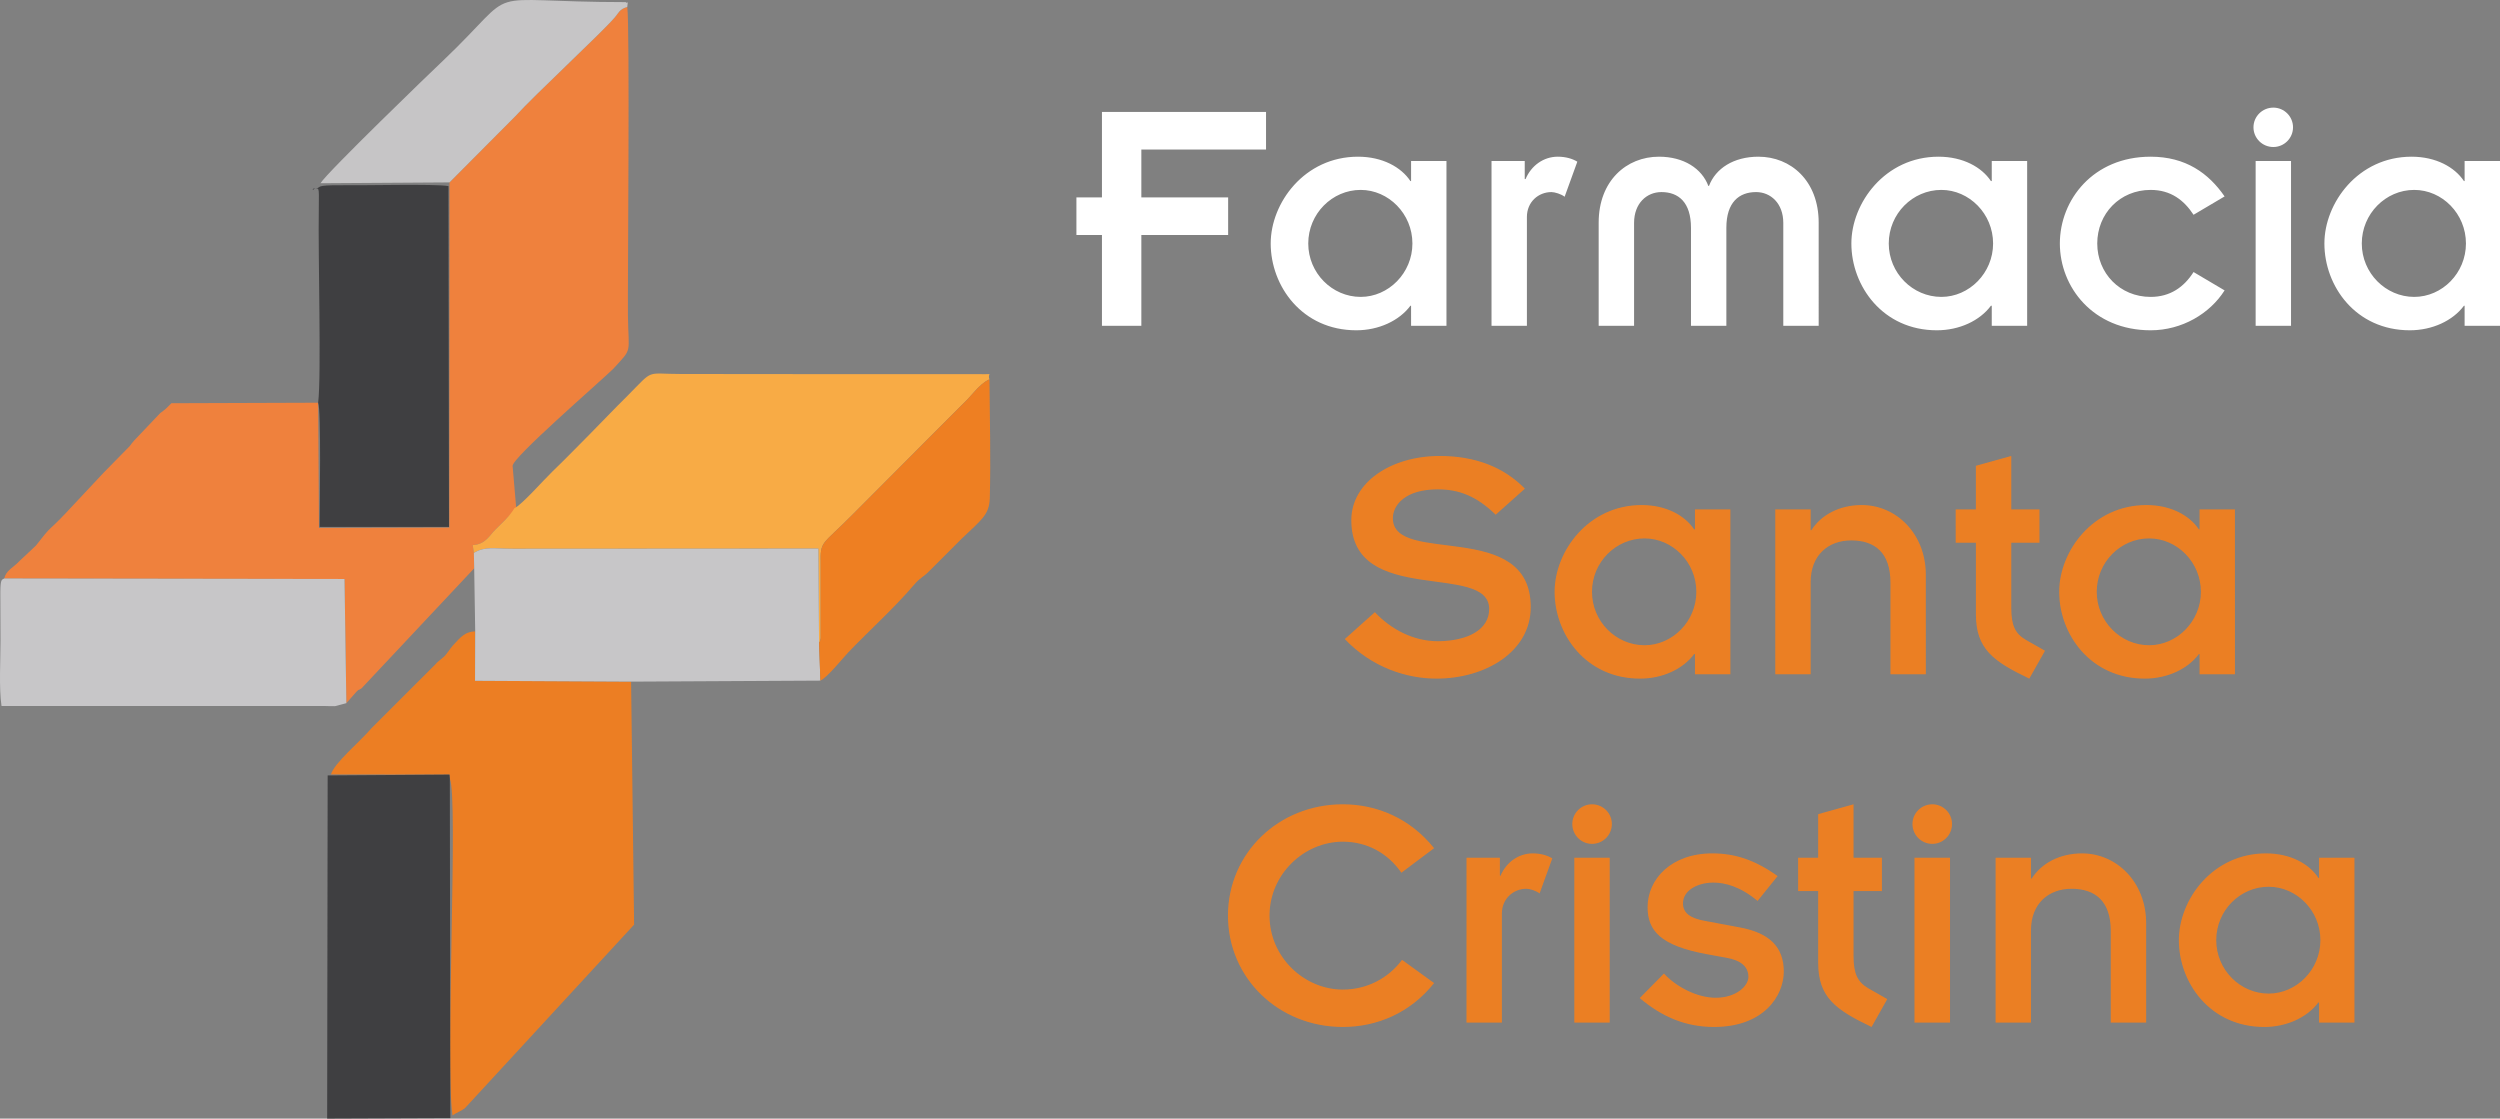 <?xml version="1.0" encoding="utf-8"?>
<!-- Generator: Adobe Illustrator 15.0.0, SVG Export Plug-In . SVG Version: 6.00 Build 0)  -->
<!DOCTYPE svg PUBLIC "-//W3C//DTD SVG 1.1//EN" "http://www.w3.org/Graphics/SVG/1.1/DTD/svg11.dtd">
<svg version="1.1" id="Layer_1" xmlns="http://www.w3.org/2000/svg" xmlns:xlink="http://www.w3.org/1999/xlink" x="0px" y="0px"
	 width="297.969px" height="133.323px" viewBox="0 0 297.969 133.323" enable-background="new 0 0 297.969 133.323"
	 xml:space="preserve">
<rect x="0" y="0" width="297.969" height="133.323" fill="#808080" stroke="none"/>
<g>
	<path fill-rule="evenodd" clip-rule="evenodd" fill="#EF813D" d="M53.575,21.739l-0.02,41.14l-15.537,0.04l-0.099-14.92
		l-17.486,0.06c-0.756,0.736-0.498,0.557-1.333,1.174l-3.063,3.223c-0.358,0.378-0.259,0.318-0.557,0.696l-3.144,3.203
		c-0.238,0.279-0.298,0.299-0.616,0.657l-3.8,4.058c-2.328,2.467-1.631,1.353-3.641,3.959l-1.95,1.83
		c-0.756,0.816-1.591,1.095-1.83,2.09l40.563,0.06l0.218,14.801l1.194-1.354c0.557-0.536-0.06,0.04,0.617-0.417L56.52,67.733
		l-0.04-1.83l-0.139-0.935c1.532-0.08,2.009-1.174,2.726-1.87l2.467-2.447l-0.438-5.113c-0.099-0.935,10.126-9.768,11.996-11.578
		c2.348-2.566,1.811-1.671,1.75-6.346c-0.04-3.362,0.239-34.814-0.08-36.784c-0.975,0.279-1.015,0.716-1.512,1.273
		c-1.691,1.95-9.489,9.171-11.817,11.738L53.575,21.739z"/>
	<path fill-rule="evenodd" clip-rule="evenodd" fill="#EC7E23" d="M53.575,92.322l0.04,0.497c1.035,2.188-0.577,34.018,0.318,40.125
		c0.458-0.338,0.975-0.477,1.472-0.855l20.172-21.882l-0.358-28.966l-18.601-0.1l0.02-5.888c-1.174,0.039-1.671,0.596-2.686,1.71
		c-0.258,0.278-0.676,0.955-0.995,1.273l-0.835,0.696c-0.04,0.06-0.199,0.219-0.239,0.259l-7.6,7.599
		c-1.472,1.711-4.476,4.179-4.834,5.512L53.575,92.322z"/>
	<path fill-rule="evenodd" clip-rule="evenodd" fill="#F8AB45" d="M61.314,60.572c-0.617,1.034-1.572,1.83-2.248,2.526
		c-0.716,0.696-1.193,1.791-2.726,1.87l0.139,0.935c1.333-0.816,2.308-0.498,4.695-0.498l36.366-0.02l0.079,11.24
		c0.159-0.259,0.1-0.08,0.199-0.577v-8.813c-0.06-2.845,0.08-2.149,3.78-5.889l12.891-12.931c0.696-0.676,0.876-0.855,1.611-1.691
		c0.518-0.616,1.253-1.273,1.831-1.512c-0.318-0.835,0.696-0.577-1.074-0.617c-11.896,0.02-23.793-0.02-35.689-0.02
		c-4.317,0-3.143-0.656-6.386,2.606c-1.452,1.432-3.063,3.123-4.516,4.595c-1.393,1.393-2.785,2.845-4.437,4.436
		C64.755,57.25,62.189,60.174,61.314,60.572L61.314,60.572z"/>
	<path fill-rule="evenodd" clip-rule="evenodd" fill="#C7C6C8" d="M56.479,65.903l0.04,1.83l0.119,7.521l-0.02,5.888l18.601,0.1
		l22.56-0.12l-0.159-4.495l-0.079-11.24l-36.366,0.02C58.787,65.406,57.813,65.087,56.479,65.903L56.479,65.903z"/>
	<path fill-rule="evenodd" clip-rule="evenodd" fill="#3F3F41" d="M37.919,47.999c0.378,0.815,0.179,12.533,0.179,14.801h15.417
		l-0.06-40.623c-1.671-0.278-9.927-0.06-12.792-0.099c-3.183-0.02-2.308,0.239-3.004,0.398c-0.915,0.199,0.06,0.239-0.358-0.02
		c0.736,0.199,0.736-0.736,0.696,2.507C37.899,30.453,38.317,44.836,37.919,47.999L37.919,47.999z"/>
	<path fill-rule="evenodd" clip-rule="evenodd" fill="#C7C6C8" d="M41.281,83.808l-0.218-14.801l-40.563-0.06
		c-0.278,0.179-0.438,0.02-0.458,1.551l0.02,5.85c0,2.228-0.199,5.709,0.119,7.798h35.928c0.855,0,1.691,0,2.546,0
		c0.338,0,0.955,0.04,1.273,0.021L41.281,83.808z"/>
	<polygon fill-rule="evenodd" clip-rule="evenodd" fill="#3F3F41" points="53.615,92.819 53.575,92.322 39.053,92.422 
		38.993,133.323 53.674,133.264 	"/>
	<path fill-rule="evenodd" clip-rule="evenodd" fill="#C6C5C6" d="M53.575,21.739l7.858-7.897
		c2.328-2.566,10.126-9.788,11.817-11.738c0.497-0.557,0.537-0.994,1.512-1.273c0.12-1.034,0.06-0.278-0.179-0.577
		c-18.262-0.02-12.076-2.268-21.784,6.983c-1.253,1.174-13.786,13.269-14.602,14.602L53.575,21.739z"/>
	<path fill-rule="evenodd" clip-rule="evenodd" fill="#EE7F22" d="M97.62,76.626l0.159,4.495c0.835-0.377,2.626-2.625,3.302-3.342
		c2.566-2.686,5.431-5.231,7.858-8.076c0.796-0.936,1.015-0.815,1.87-1.691l3.661-3.66c0.04-0.04,0.099-0.1,0.139-0.14
		c2.328-2.228,3.302-2.844,3.362-4.814c0.119-4.715,0-9.469-0.04-14.184c-0.577,0.239-1.313,0.896-1.831,1.512
		c-0.735,0.836-0.915,1.015-1.611,1.691l-12.891,12.931c-3.7,3.74-3.839,3.043-3.78,5.889v8.813
		C97.719,76.546,97.779,76.367,97.62,76.626L97.62,76.626z"/>
	<path fill-rule="evenodd" clip-rule="evenodd" fill="#EB7F23" d="M264.149,112.057c0-3.542,2.845-6.366,6.246-6.366
		c3.322,0,6.168,2.824,6.168,6.366c0,3.521-2.846,6.366-6.168,6.366C266.994,118.423,264.149,115.578,264.149,112.057
		L264.149,112.057z M276.403,121.884h4.218v-19.654h-4.218v2.406h-0.079c-1.094-1.671-3.322-2.924-6.247-2.924
		c-6.366,0-10.384,5.511-10.384,10.345c0,5.072,3.72,10.345,10.186,10.345c2.665,0,5.112-1.135,6.445-2.925h0.079V121.884z
		 M237.851,121.884h4.217v-11.001c0-3.203,2.108-4.953,4.834-4.953c2.806,0,4.675,1.452,4.675,5.033v10.921h4.218v-11.856
		c0-4.874-3.501-8.315-7.64-8.315c-2.665,0-4.834,1.174-6.008,3.004h-0.079v-2.486h-4.217V121.884z M227.942,98.21
		c0,1.313,1.055,2.368,2.367,2.368c1.294,0,2.349-1.055,2.349-2.368c0-1.292-1.055-2.348-2.349-2.348
		C228.997,95.862,227.942,96.918,227.942,98.21L227.942,98.21z M228.182,121.884h4.237v-19.654h-4.237V121.884z M214.315,106.207
		h2.388v8.535c0,4.098,2.029,5.59,6.366,7.659l1.869-3.322l-2.268-1.293c-1.254-0.736-1.75-1.711-1.75-3.819v-7.76h3.381v-3.978
		h-3.381v-6.367l-4.218,1.175v5.192h-2.388V106.207z M195.437,118.959c2.686,2.269,5.511,3.442,8.853,3.442
		c5.968,0,8.316-3.74,8.316-6.605c0-2.924-1.712-4.595-5.192-5.251l-4.258-0.796c-1.631-0.299-2.566-0.896-2.566-2.069
		c0-1.592,1.791-2.486,3.621-2.486c1.372,0,3.203,0.457,5.271,2.188l2.388-2.965c-2.666-1.91-5.073-2.705-7.779-2.705
		c-4.913,0-7.718,3.083-7.718,6.405c0,2.806,1.531,4.596,7.062,5.61l2.388,0.438c1.552,0.278,2.566,0.975,2.566,2.268
		c0,1.094-1.473,2.487-3.899,2.487c-2.188,0-4.675-1.273-6.167-2.885L195.437,118.959z M187.399,98.21
		c0,1.313,1.055,2.368,2.348,2.368c1.313,0,2.367-1.055,2.367-2.368c0-1.292-1.054-2.348-2.367-2.348
		C188.454,95.862,187.399,96.918,187.399,98.21L187.399,98.21z M187.639,121.884h4.218v-19.654h-4.218V121.884z M174.787,121.884
		h4.217v-12.99c0-1.791,1.373-2.964,2.925-2.964c0.398,0,1.174,0.238,1.571,0.557l1.512-4.178c-0.576-0.357-1.392-0.597-2.327-0.597
		c-1.69,0-3.163,1.055-3.839,2.666h-0.08v-2.148h-3.979V121.884z M167.107,114.403c-1.631,2.188-4.177,3.542-7.062,3.542
		c-4.595,0-8.733-3.859-8.733-8.813s4.139-8.813,8.733-8.813c2.885,0,5.352,1.353,6.982,3.7l3.899-2.925
		c-2.845-3.561-6.824-5.232-10.882-5.232c-7.639,0-13.687,5.81-13.687,13.27s6.048,13.27,13.687,13.27
		c4.058,0,8.037-1.651,10.882-5.232L167.107,114.403z M249.905,70.538c0-3.541,2.845-6.366,6.247-6.366
		c3.322,0,6.167,2.825,6.167,6.366c0,3.521-2.845,6.366-6.167,6.366C252.75,76.904,249.905,74.06,249.905,70.538L249.905,70.538z
		 M262.16,80.365h4.217V60.711h-4.217v2.387h-0.08c-1.094-1.651-3.322-2.904-6.246-2.904c-6.387,0-10.404,5.51-10.404,10.344
		c0,5.073,3.74,10.345,10.205,10.345c2.666,0,5.112-1.134,6.445-2.924h0.08V80.365z M233.095,64.69h2.407v8.514
		c0,4.118,2.029,5.609,6.366,7.679l1.87-3.321l-2.269-1.294c-1.272-0.736-1.75-1.71-1.75-3.819V64.69h3.362v-3.979h-3.362v-6.366
		l-4.218,1.173v5.192h-2.407V64.69z M211.59,80.365h4.218v-11c0-3.204,2.109-4.954,4.834-4.954c2.805,0,4.676,1.452,4.676,5.033
		v10.921h4.217V68.509c0-4.874-3.501-8.315-7.639-8.315c-2.666,0-4.834,1.174-6.008,3.004h-0.08v-2.487h-4.218V80.365z
		 M189.747,70.538c0-3.541,2.845-6.366,6.267-6.366c3.322,0,6.167,2.825,6.167,6.366c0,3.521-2.845,6.366-6.167,6.366
		C192.592,76.904,189.747,74.06,189.747,70.538L189.747,70.538z M202.021,80.365h4.218V60.711h-4.218v2.387h-0.1
		c-1.094-1.651-3.322-2.904-6.246-2.904c-6.366,0-10.385,5.51-10.385,10.344c0,5.073,3.74,10.345,10.186,10.345
		c2.686,0,5.112-1.134,6.445-2.924h0.1V80.365z M160.284,76.168c3.204,3.382,7.361,4.715,10.922,4.715
		c5.849,0,11.24-3.202,11.24-8.534c0-10.583-16.433-4.874-16.433-10.583c0-1.551,1.453-3.441,5.352-3.441
		c2.486,0,4.596,0.776,6.903,3.024l3.481-3.104c-2.507-2.566-5.908-3.899-10.146-3.899c-5.788,0-10.543,3.123-10.543,7.659
		c0,10.385,16.432,4.914,16.432,10.584c0,2.446-2.506,3.799-6.087,3.839c-2.965,0-5.63-1.433-7.54-3.462L160.284,76.168z"/>
	<path fill="#FFFFFF" d="M281.496,29.021c0-3.541,2.845-6.386,6.247-6.386c3.342,0,6.167,2.845,6.167,6.386
		c0,3.521-2.825,6.366-6.167,6.366C284.341,35.386,281.496,32.542,281.496,29.021L281.496,29.021z M293.751,38.828h4.218V19.193
		h-4.218v2.387h-0.079c-1.095-1.651-3.323-2.904-6.247-2.904c-6.366,0-10.385,5.511-10.385,10.345
		c0,5.073,3.72,10.345,10.186,10.345c2.666,0,5.113-1.134,6.446-2.924h0.079V38.828z M268.586,15.174
		c0,1.293,1.054,2.348,2.367,2.348c1.293,0,2.347-1.054,2.347-2.348c0-1.293-1.054-2.347-2.347-2.347
		C269.64,12.827,268.586,13.881,268.586,15.174L268.586,15.174z M268.844,38.828h4.218V19.193h-4.218V38.828z M265.144,23.411
		c-1.909-2.766-4.635-4.735-8.813-4.735c-6.863,0-10.822,5.152-10.822,10.345s3.959,10.345,10.822,10.345
		c3.74,0,7.063-1.99,8.813-4.755l-3.7-2.188c-1.134,1.791-2.784,2.964-5.112,2.964c-3.681,0-6.366-2.845-6.366-6.366
		c0-3.541,2.686-6.386,6.366-6.386c2.407,0,3.979,1.233,5.112,2.964L265.144,23.411z M225.117,29.021
		c0-3.541,2.846-6.386,6.268-6.386c3.321,0,6.167,2.845,6.167,6.386c0,3.521-2.846,6.366-6.167,6.366
		C227.963,35.386,225.117,32.542,225.117,29.021L225.117,29.021z M237.393,38.828h4.218V19.193h-4.218v2.387h-0.1
		c-1.095-1.651-3.322-2.904-6.247-2.904c-6.365,0-10.385,5.511-10.385,10.345c0,5.073,3.74,10.345,10.187,10.345
		c2.686,0,5.112-1.134,6.445-2.924h0.1V38.828z M190.543,38.828h4.218V26.573c0-2.347,1.512-3.68,3.262-3.68
		c2.029,0,3.521,1.213,3.521,4.257v11.678h4.217V27.15c0-3.044,1.513-4.257,3.542-4.257c1.73,0,3.243,1.333,3.243,3.68v12.255h4.217
		V26.534c0-4.993-3.322-7.858-7.182-7.858c-2.964,0-5.112,1.413-5.889,3.481h-0.079c-0.776-2.069-2.925-3.481-5.889-3.481
		c-3.859,0-7.182,2.865-7.182,7.858V38.828z M177.771,38.828h4.217V25.857c0-1.791,1.373-2.964,2.925-2.964
		c0.397,0,1.174,0.239,1.571,0.557l1.513-4.178c-0.577-0.358-1.393-0.597-2.328-0.597c-1.691,0-3.163,1.054-3.84,2.666h-0.1v-2.148
		h-3.958V38.828z M155.928,29.021c0-3.541,2.845-6.386,6.247-6.386c3.322,0,6.167,2.845,6.167,6.386
		c0,3.521-2.845,6.366-6.167,6.366C158.772,35.386,155.928,32.542,155.928,29.021L155.928,29.021z M168.183,38.828h4.217V19.193
		h-4.217v2.387h-0.08c-1.094-1.651-3.322-2.904-6.246-2.904c-6.386,0-10.405,5.511-10.405,10.345c0,5.073,3.74,10.345,10.206,10.345
		c2.666,0,5.112-1.134,6.445-2.924h0.08V38.828z M131.339,38.828h4.695V28.006h10.345V23.53h-10.345V17.82h14.861v-4.476h-19.556
		V23.53h-3.044v4.476h3.044V38.828z"/>
</g>
</svg>
